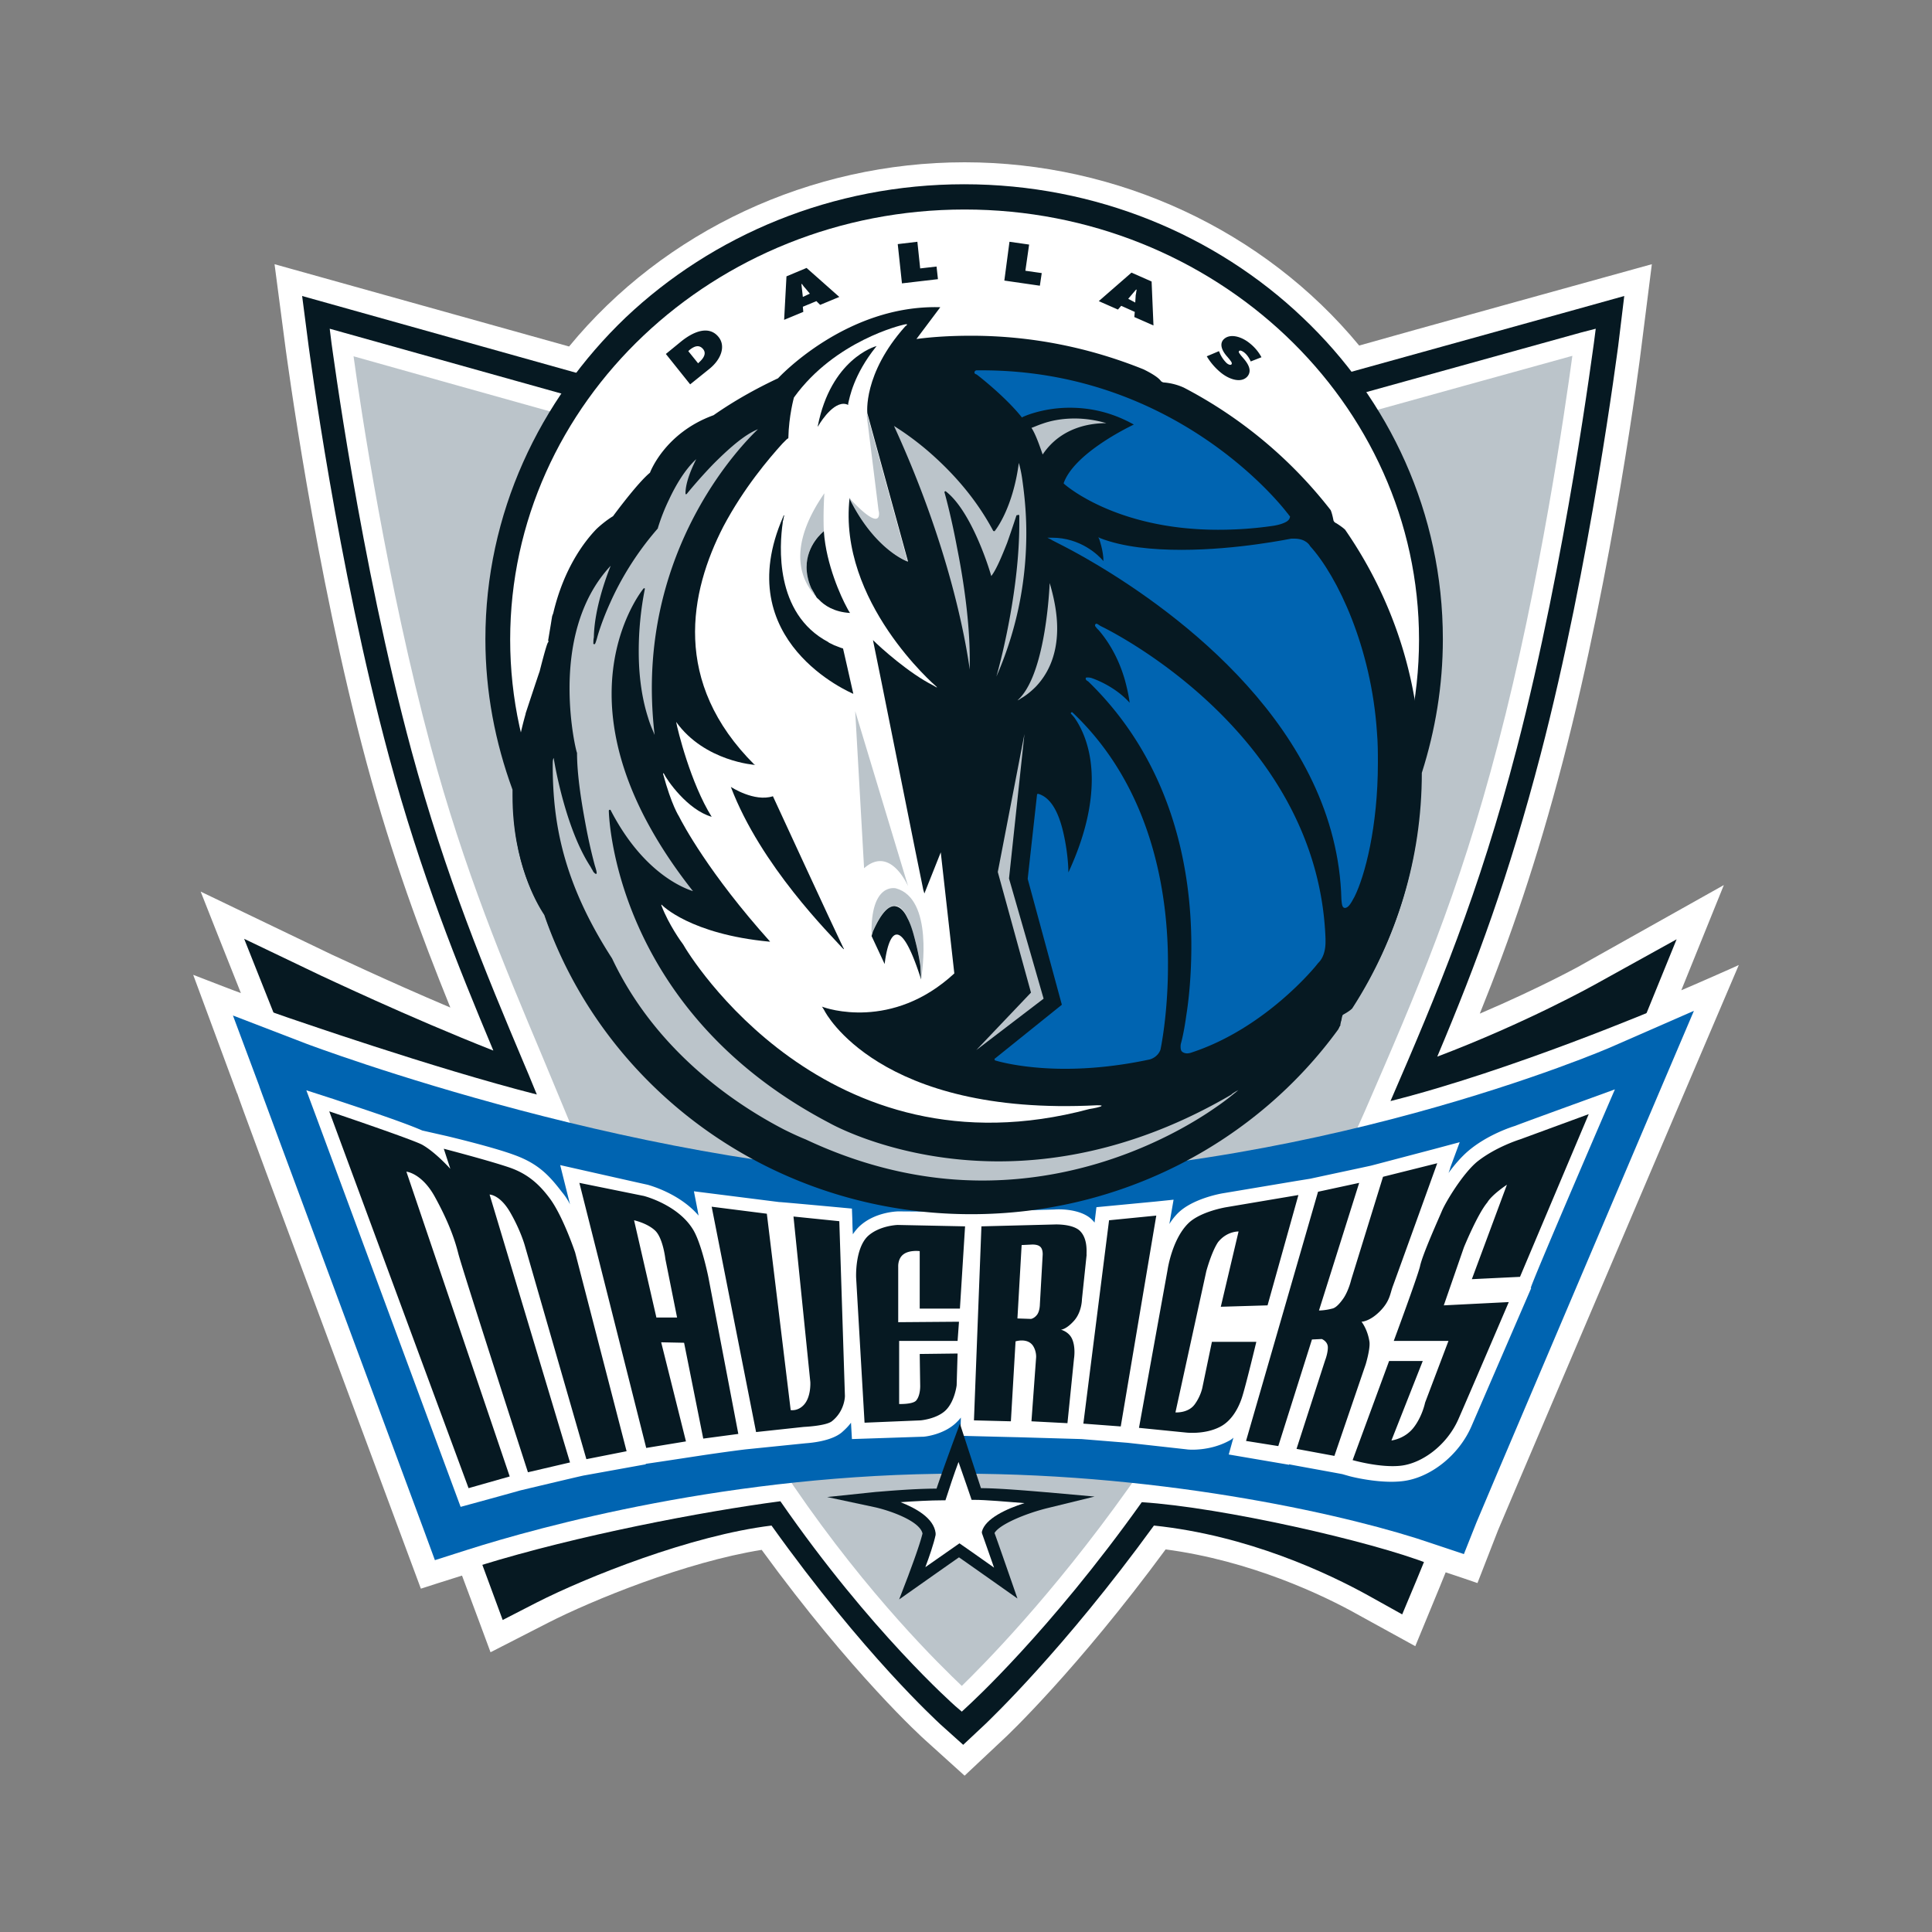 <svg width="250" height="250" fill="none" xmlns="http://www.w3.org/2000/svg"><rect width="100%" height="100%" fill="#808080" stroke="none"/><path d="M217.559 128.139c1.149-2.844 5.505-13.612 5.505-13.612l-18.33 10.284c-.061.061-5.445 3.025-13.249 6.352 3.932-9.74 7.381-19.721 10.768-32.728 6.474-24.803 9.982-52.087 10.103-53.237l1.392-11.01s-34.544 9.558-37.871 10.526C163.596 29.833 144.661 21 124.819 21c-19.964 0-38.9 8.893-51.18 23.836-3.448-.968-38.113-10.648-38.113-10.648l1.452 11.07c.06.303 3.69 28.313 10.466 53.48 3.327 12.28 7.018 22.202 10.829 31.639-8.288-3.509-15.245-6.836-15.306-6.836l-17-8.167s4.054 10.284 5.204 13.128c-.242-.061-6.171-2.36-6.171-2.36l5.687 15.366v-.06c.363 1.149 2.782 7.683 21.234 57.289l2.54 6.837s4.114-1.331 5.324-1.694c1.029 2.722 3.69 9.921 3.69 9.921l7.441-3.811c5.687-2.904 17.786-7.865 27.647-9.438 11.676 16.032 20.811 24.32 21.234 24.683l5.022 4.537 4.96-4.658c.424-.363 9.619-9.075 21.053-24.622 10.95 1.452 20.327 5.868 25.045 8.53l7.26 3.993 3.146-7.623s.363-.907.786-1.936c.605.182 4.114 1.392 4.114 1.392l2.662-6.837c.544-1.33 12.28-28.856 23.593-55.414L225 124.872c-.06.06-7.381 3.267-7.441 3.267Z" fill="#fff"/><path d="M206.246 127.473c-.121.061-8.772 4.9-20.266 9.256 5.203-12.341 9.256-23.352 13.37-39.08 6.473-24.804 9.982-52.572 10.042-52.874l.786-6.473-6.291 1.754s-77.375 21.476-79.673 22.081c-2.239-.605-85.118-23.835-85.118-23.835l.847 6.534c.06.302 3.63 28.01 10.405 53.115 4.114 15.185 8.832 26.86 13.49 37.992-11.07-4.356-22.08-9.619-22.262-9.68l-9.982-4.779 4.114 10.345c9.86 24.803 14.821 38.415 21.174 55.656l8.166 22.142 4.356-2.239c6.534-3.327 20.024-8.711 30.43-9.981 11.978 16.757 21.476 25.347 21.839 25.71l2.964 2.662 2.904-2.722c.423-.424 10.042-9.498 21.778-25.65 12.16 1.27 22.565 6.17 27.889 9.134l4.235 2.36 1.875-4.477c4.84-11.676 28.736-70.841 28.978-71.446l4.658-11.434-10.708 5.929Z" fill="#061922"/><path d="M214.958 130.316c-.182.061-19.359 8.228-35.028 12.16 6.111-14.096 11.434-26.8 16.334-45.614 6.413-24.622 9.922-52.208 9.982-52.45l.242-1.876-1.875.484s-79.795 22.142-80.46 22.324c-.665-.182-81.488-22.807-81.488-22.807l.242 1.935c.06.303 3.63 27.829 10.345 52.692 4.416 16.274 9.558 28.615 14.58 40.533 0 0 .907 2.117 1.633 3.932-13.552-3.448-31.882-9.861-32.124-9.921l-2.601-.908.968 2.541c8.046 21.416 12.16 32.91 16.515 45.07l8.833 24.501 1.15-.363c12.522-3.872 28.674-6.957 38.777-8.288 11.676 16.878 22.505 26.376 22.626 26.497l.847.726.846-.787c.121-.121 10.466-9.497 22.445-26.315 10.405.665 29.764 5.081 37.144 7.985l1.15.484.483-1.149c4.84-11.676 29.765-69.087 30.007-69.692l1.27-2.964-2.843 1.27Z" fill="#fff"/><path d="m175.575 146.106 1.028-2.299c6.776-15.608 12.099-27.889 17.241-47.55 5.445-20.75 8.712-43.557 9.619-50.212-3.569.968-78.947 21.9-78.947 21.9l-.363.12s-74.834-20.93-78.403-21.96c.908 6.655 4.356 29.523 9.982 50.455 4.356 16.152 9.498 28.372 14.459 40.169l3.569 8.59 28.493 46.28.424.665c9.8 14.338 19.056 23.291 21.779 25.893 2.661-2.602 11.554-11.495 21.657-25.711l.424-.605 29.038-45.735Z" fill="#BBC4CA"/><path d="M70.372 118.096c-.786-1.089-4.053-6.352-4.053-15.124v-.786c-2.239-6.11-3.509-12.644-3.509-19.48 0-16.213 6.957-30.914 18.149-41.621 11.252-10.648 26.739-17.242 43.799-17.242s32.607 6.594 43.799 17.242c11.252 10.647 18.149 25.348 18.149 41.62 0 5.99-.968 11.798-2.722 17.303 0 11.131-3.267 21.476-8.954 30.248-.06.06-.363.363-1.149.786 0 0-.061 0-.061.061-.06.06-.121.121-.121.302 0 0-.121.666-.302 1.21l.121-.06-.242.363c-10.587 14.519-27.949 23.956-47.611 23.956-25.71 0-47.55-16.213-55.293-38.778Z" fill="#061922"/><path d="M208.545 135.458c-.363.182-39.504 17.06-84.332 16.818-39.443-.181-84.15-17.059-84.633-17.241l-9.438-3.63 3.388 9.075c.06.242.06.242 21.234 57.289l1.512 4.114 4.175-1.331c9.316-2.964 34.18-9.861 63.641-9.861 27.405 0 51.362 5.627 61.162 9.014l4.174 1.392 1.634-4.114c.605-1.512 14.458-33.999 23.593-55.535l4.537-10.648-10.647 4.658Z" fill="#0064B1"/><path d="m208.968 140.964-3.992 1.452s-8.833 3.206-8.893 3.266c-.424.121-3.63 1.15-6.11 3.267-.847.726-1.755 1.754-2.541 2.843.181-.423.242-.726.242-.726l1.21-3.266-3.388.907-8.046 2.117c-.786.182-6.231 1.331-7.864 1.694l-1.876.303-9.377 1.573c-.423.06-4.053.726-5.928 2.601a7.879 7.879 0 0 0-1.089 1.391l.544-3.145-2.359.242-7.623.726-.242 1.996a3.434 3.434 0 0 0-.665-.665c-1.452-1.089-3.811-1.089-4.537-1.029l-11.132.303-9.013-.061c-.363 0-3.207.121-5.143 1.996a6.156 6.156 0 0 0-.786.968c-.061-1.089-.061-1.693-.061-1.693l-.06-1.634s-9.074-.847-9.437-.847l-11.01-1.391.483 2.48.121.666c-2.48-2.904-6.412-3.933-6.594-3.993-.06 0-11.313-2.541-11.313-2.541l.726 2.904.545 2.178a7.852 7.852 0 0 0-1.029-1.573c-1.633-2.118-3.024-3.691-6.23-4.84-2.784-1.028-8.41-2.359-8.652-2.42l-3.206-.726c-2.904-1.27-9.316-3.327-11.434-4.053l-3.569-1.149 1.33 3.569 18.634 50.333s7.32-1.997 7.683-2.118c0 0 7.622-1.815 8.227-1.936.363-.06 8.046-1.452 8.046-1.452v-.06c2.117-.303 6.413-.968 6.836-1.028.363-.061 4.053-.605 6.11-.847l7.744-.787c.847-.06 3.327-.302 4.658-1.391.484-.424.907-.847 1.21-1.271l.121 2.118 9.135-.303h.06c.303 0 2.783-.302 4.356-1.875.182-.182.363-.363.545-.605l-.061 2.359s7.018.182 7.32.182l8.348.242 5.99.484 7.622.847c.303.06 2.964.242 5.445-1.089.242-.121.423-.242.605-.424l-.605 2.178 7.804 1.331v-.061c.242.061 5.626 1.029 6.896 1.271l.847.242c.182.06 3.932 1.028 6.957.665 3.57-.423 7.26-3.327 8.893-7.078l7.744-17.907h-.061c0-.484 10.889-25.71 10.889-25.71Z" fill="#fff"/><path d="m140.185 184.218 4.839.363 4.598-27.283-6.11.605-3.327 26.315ZM160.269 159.354l-2.299 9.74 6.05-.181 3.993-14.277-9.317 1.573s-3.387.544-4.96 2.117c-2.118 2.117-2.662 6.05-2.662 6.05l-3.69 20.387 6.049.605s2.42.302 4.416-.726c1.452-.726 2.36-2.299 2.844-3.751s1.875-7.259 1.875-7.259h-5.747l-1.21 5.807s-.181 1.15-1.028 2.299-2.481 1.028-2.481 1.028l3.993-18.269s.665-2.481 1.512-3.751c1.15-1.452 2.662-1.392 2.662-1.392ZM170.675 169.578l5.202-16.515-5.323 1.149-9.317 32.245 4.174.665 4.356-13.793 1.271-.061s.786.303.786 1.089c0 .787-.363 1.694-.363 1.694l-3.69 11.434 4.9.908 4.053-11.858s.605-1.996.484-2.904c-.242-1.633-1.028-2.601-1.028-2.601s1.028 0 2.359-1.331 1.331-2.299 1.694-3.267 5.747-15.91 5.747-15.91l-7.017 1.754-4.114 13.309s-.303 1.331-.968 2.36c-.666.968-1.15 1.331-1.513 1.391-.907.242-1.693.242-1.693.242ZM194.994 153.305l-4.537 12.22 6.231-.302 8.893-21.053-8.893 3.267s-3.146.968-5.566 2.904c-1.875 1.572-4.053 5.202-4.537 6.352-.484 1.149-2.541 5.686-2.843 7.199-.363 1.452-3.388 9.619-3.388 9.619h7.078l-3.025 7.985s-.363 1.815-1.512 3.267c-1.15 1.452-2.844 1.633-2.844 1.633l4.054-10.284h-4.356l-4.719 12.825s3.57 1.028 6.231.726c2.723-.303 5.929-2.601 7.441-5.989 1.513-3.448 6.534-15.185 6.534-15.185l-8.409.424 2.601-7.502s1.755-4.295 3.025-5.807c.605-1.029 2.541-2.299 2.541-2.299ZM42.604 143.807l18.028 48.76 5.324-1.513-13.37-39.443s1.997.181 3.69 3.267c1.694 3.085 2.541 5.384 3.025 7.32s9.014 28.312 9.014 28.312l5.445-1.271-10.406-34.664s1.331 0 2.662 2.299 1.876 4.235 1.876 4.235l7.985 27.707 5.203-1.028-6.655-25.711s-1.512-4.538-3.206-6.897c-1.33-1.815-2.843-3.267-5.324-4.114-2.661-.907-8.47-2.419-8.47-2.419l.848 2.601s-1.936-2.178-3.69-3.146c-1.573-.786-11.979-4.295-11.979-4.295ZM91.001 186.154l4.537-.605-3.871-20.266s-.908-4.537-2.057-6.291c-1.997-3.146-6.292-4.235-6.292-4.235l-8.348-1.694 8.65 34.301 5.143-.847-3.207-12.825 2.965.061L91 186.154Zm-6.05-15.608-2.903-12.643s1.694.363 2.722 1.331c1.029.968 1.331 3.69 1.331 3.69l1.512 7.562h-2.661v.06ZM92.09 156.148l5.747 29.159 6.171-.665s2.843-.121 3.63-.726c1.694-1.331 1.694-3.267 1.694-3.267l-.726-22.626-5.929-.605 2.178 21.416s.121 1.936-.847 2.964c-.787.847-1.694.666-1.694.666l-3.085-25.409-7.139-.907ZM111.872 184.097l7.26-.302s2.117-.182 3.267-1.331c1.149-1.149 1.391-3.206 1.391-3.206l.121-4.114-4.9.06.06 4.054s.061 1.331-.544 1.996c-.484.484-2.178.424-2.178.424v-8.167h7.562l.181-2.481-7.864.061v-7.199s-.06-1.029.665-1.573c.787-.605 2.118-.424 2.118-.424v7.441h5.202l.666-10.647-8.711-.181s-2.36.06-3.872 1.451c-1.694 1.634-1.513 5.385-1.513 5.385l1.089 18.753ZM139.761 159.294c-.968-.968-3.327-.847-3.327-.847l-9.438.242-.967 25.106 4.779.121.605-10.345s1.512-.484 2.238.544c.484.726.424 1.513.424 1.513l-.605 8.288 4.658.242.847-8.349s.242-1.452-.242-2.54c-.424-.968-1.452-1.21-1.452-1.21s.665 0 1.694-1.15c1.028-1.149 1.028-2.783 1.028-2.783l.605-5.747c-.06-.06.242-1.996-.847-3.085Zm-4.84 3.085-.362 6.413s0 .847-.363 1.331-.787.544-.787.544l-1.754-.06.544-9.498 1.271-.061s.726-.06 1.089.242c.423.303.362 1.089.362 1.089ZM135.708 195.108l5.928-1.452-6.049-.545c-.242 0-5.868-.544-8.651-.544a3382.78 3382.78 0 0 1-2.722-8.348l-1.029 2.782c-.06.182-1.331 3.63-1.996 5.626-3.267 0-7.562.424-7.804.424l-6.352.665 6.231 1.331c1.875.424 5.747 1.755 6.11 3.388-.484 1.936-1.815 5.324-1.815 5.384l-1.21 3.146s6.776-4.779 7.744-5.445c.968.666 7.562 5.324 7.562 5.324s-2.723-7.864-2.965-8.469c.605-1.089 3.993-2.541 7.018-3.267Z" fill="#061922"/><path d="M127.057 198.193c.423-1.694 3.206-2.964 5.505-3.69-2.238-.182-5.082-.424-6.473-.424h-.363s-1.089-3.206-1.694-4.9c-.544 1.452-1.27 3.63-1.573 4.598l-.121.363h-.363c-1.573 0-3.75.121-5.444.242 1.996.786 4.295 2.057 4.537 3.993v.242c-.242 1.149-.847 2.903-1.331 4.174 1.573-1.089 4.416-3.085 4.416-3.085s2.964 2.056 4.477 3.145c-.605-1.694-1.573-4.476-1.573-4.476v-.182ZM66.016 82.766c0-30.671 26.377-55.656 58.803-55.656 32.425 0 58.802 24.985 58.802 55.656 0 30.672-26.377 55.657-58.802 55.657-32.426-.061-58.803-24.985-58.803-55.657Z" fill="#fff"/><path d="m89.065 45.44.121-.12c.726-.605 1.331-.727 1.815-.121.424.544.06 1.149-.544 1.693l-.121.121-1.27-1.572Zm.242 4.296 2.48-1.997c1.573-1.27 2.118-2.964 1.21-4.113-1.149-1.452-3.024-.908-4.84.544l-1.995 1.633 3.145 3.933ZM103.887 38.423l-.182-1.634.061-.06c.121.181.242.363.423.544l.605.726-.907.424Zm0 1.27 1.754-.726.484.484 2.481-1.028-4.235-3.751-2.601 1.089-.303 5.626 2.48-1.028-.06-.666ZM116.167 31.587l2.541-.303.363 3.449 2.118-.242.181 1.633-4.658.544-.545-5.081ZM130.626 31.284l2.541.363-.484 3.388 2.117.303-.242 1.633-4.597-.665.665-5.022ZM145.992 38.665l1.029-1.21.06.06c-.06.242-.06.424-.121.666l-.06.968-.908-.484Zm-.907.907 1.754.787-.06.665 2.48 1.09-.242-5.688-2.601-1.149-4.235 3.69 2.48 1.09.424-.485ZM157.728 45.44l.061.121c.181.484.484.968.907 1.392.182.181.545.363.666.181.121-.181-.121-.423-.242-.605l-.303-.363c-.665-.726-1.028-1.573-.544-2.178.786-.907 2.359-.484 3.509.484a5.778 5.778 0 0 1 1.452 1.755l-1.392.544c-.181-.423-.484-.907-.907-1.21-.182-.12-.484-.302-.605-.12-.121.12.121.362.242.544l.363.423c.726.847 1.028 1.634.484 2.299-.787.907-2.36.423-3.509-.544a8.106 8.106 0 0 1-1.754-2.057l1.572-.666ZM174.062 68.55c-.363-.363-1.149-.847-1.149-.847-.303-.121-.363-.363-.363-.363-.182-.968-.363-1.331-.363-1.331a58.054 58.054 0 0 0-18.996-15.85 7.768 7.768 0 0 0-2.541-.665c-.242 0-.423-.182-.423-.182-.424-.605-1.754-1.27-2.238-1.512-6.897-2.783-14.399-4.356-22.323-4.356-2.42 0-4.78.121-7.079.423l3.086-4.113c-12.22-.363-20.992 9.195-20.992 9.195-2.965 1.392-5.748 2.964-8.349 4.78-6.352 2.298-8.227 7.44-8.227 7.44-1.634 1.331-4.78 5.627-4.78 5.627-.907.544-1.875 1.39-2.177 1.693-1.452 1.513-4.175 4.961-5.566 10.89-.06.12-.06.181-.121.302-.06.303-.121.726-.181 1.09l-.363 2.177.06-.06c0 .18-.06.241-.06.241-.182.121-1.09 3.751-1.09 3.751-.18.484-1.814 5.445-1.814 5.445v.06c-4.356 15.306 1.452 24.562 2.42 26.014 7.743 22.504 29.522 38.717 55.233 38.717 19.6 0 36.963-9.437 47.489-23.896.302-.484.423-1.452.423-1.452 0-.302.242-.484.242-.484.787-.423 1.089-.726 1.15-.786a55.418 55.418 0 0 0 8.893-30.188c.06-11.917-3.57-22.746-9.801-31.76Z" fill="#061922"/><path d="m101.225 57.419.423-.424c.182-.181.242-.242.303-.242l.06-.06c.061-2.904.726-5.263.726-5.263 5.324-7.38 14.035-9.377 14.035-9.377 1.089-.303.363.181.363.181-5.505 6.17-4.9 11.252-4.9 11.252l5.263 19.178s-4.234-1.513-7.562-8.228c-1.512 13.43 11.132 24.32 11.132 24.32.544.484-.303-.06-.303-.06-3.146-1.574-6.836-4.901-7.804-5.869.242 1.029 6.413 32.002 6.473 32.123 0 .121.121.424.182.666l2.117-5.324 1.755 15.669c-8.046 7.441-16.576 4.537-17.121 4.295.242.363.363.605.363.605s6.957 13.612 35.209 12.16c0 0 .665 0 .605.06 0 0 0 .061-.182.121-.544.182-1.391.303-1.391.303-34.12 9.135-51.845-19.964-52.571-21.295-.242-.302-1.876-2.601-2.783-4.961-.06-.06-.06-.302.06-.121 0 0 3.63 3.751 13.854 4.719h.121c-7.925-8.832-11.313-15.245-11.797-16.213 0 0-.968-1.452-2.056-5.505 0 0 0-.182.12 0 .364.786 3.025 4.658 6.171 5.566-2.722-4.356-4.416-11.253-4.598-12.281 3.69 5.142 10.224 5.566 10.224 5.566s0-.061-.06-.061v.06c-10.769-10.707-8.41-22.383-4.053-30.853 2.661-5.02 5.928-8.832 7.622-10.707Z" fill="#fff"/><path d="m133.409 128.441-7.078 7.441 8.711-6.655-4.476-15.547 1.996-18.693-3.448 17.846 4.295 15.608ZM131.655 90.631c.121-.06.302-.12.423-.242.545-.302 1.21-.786 1.936-1.512 1.391-1.452 2.783-3.812 2.783-7.562 0-1.694-.303-3.63-.968-5.868-.121 2.6-.847 12.28-4.174 15.184ZM134.921 58.81c2.481-3.69 6.473-4.053 8.228-4.053a14.637 14.637 0 0 0-4.053-.605c-1.755 0-3.146.302-4.175.665-.726.242-1.21.484-1.452.545.605.907 1.21 2.783 1.452 3.448ZM131.776 66.614c.06 0 .121.06.121.121v1.028c0 8.046-2.118 16.818-2.965 19.783 3.086-7.018 3.872-13.552 3.872-18.573 0-2.964-.302-5.384-.544-7.078a15.437 15.437 0 0 0-.424-1.996c-.786 5.989-3.085 8.772-3.085 8.772 0 .06-.061.06-.121.06-.061 0-.061 0-.121-.06-2.481-4.658-5.808-8.046-8.47-10.345-2.057-1.754-3.69-2.783-4.355-3.206 7.138 15.547 9.255 27.586 9.8 31.518v-1.391c0-4.719-.786-10.103-1.633-14.338-.787-4.235-1.634-7.199-1.634-7.199 0-.06 0-.12.061-.12.06-.061.121 0 .121 0 3.206 2.48 5.505 9.618 5.868 10.949.605-.726 1.391-2.601 2.057-4.295.665-1.876 1.21-3.57 1.21-3.57.181 0 .181-.06.242-.06Zm-3.025 2.057.121-.06-.121.06Z" fill="#BBC4CA"/><path d="M71.522 98.98c0 7.38 1.27 15.123 7.682 25.045 5.99 12.704 17.12 19.479 22.263 22.141 1.694.847 2.783 1.271 2.783 1.271 8.227 3.871 15.971 5.323 22.867 5.323 14.519 0 25.53-6.231 30.067-9.376 1.512-1.029 2.359-1.755 2.359-1.755l.061.121-.061-.121c.303-.242.545-.423.726-.605-.06.061-.181.121-.302.182-.303.181-.605.363-.605.423-11.252 6.594-21.658 8.651-30.127 8.651-13.249 0-21.9-4.961-21.9-4.961-28.191-14.761-28.554-40.35-28.554-40.411 0-.06.06-.121.121-.121.06 0 .121 0 .121.061 3.63 7.017 8.046 9.437 9.982 10.223.302.121.484.182.665.242-8.167-10.344-10.526-18.995-10.526-25.529 0-8.65 4.114-13.612 4.114-13.612.06-.06.12-.06.12-.06.061 0 .061.06.061.12a41.442 41.442 0 0 0-.786 8.107c0 3.812.605 6.655 1.21 8.53.302 1.029.665 1.755.847 2.239a52.278 52.278 0 0 1-.363-6.05c0-19.298 11.312-31.216 13.732-33.515-1.815.726-3.932 2.662-5.747 4.477-1.936 1.996-3.448 3.872-3.448 3.872-.06.06-.06.06-.121.06-.06 0-.06-.06-.06-.12 0-1.513.907-3.45 1.39-4.417-1.451 1.33-2.661 3.388-3.508 5.203a25.518 25.518 0 0 0-1.452 3.69v.06c-2.964 3.388-4.96 6.897-6.17 9.62-1.21 2.661-1.694 4.537-1.694 4.537-.121.423-.182.604-.242.725 0 0 0 .06-.121.121-.182-.06-.121-.12-.121-.181v-.182c0-.242.06-.544.06-.544.06-3.63 1.573-7.743 2.178-9.256-4.295 4.598-5.324 10.89-5.324 15.85 0 4.719.908 8.348.968 8.348 0 2.965.605 6.595 1.15 9.498a67.723 67.723 0 0 0 1.15 5.082c.18.545.241.847.241.968v.06c0 .061-.06.061-.12.061-.182-.061-.122-.121-.243-.182-.06-.06-.12-.181-.181-.302-.121-.181-.242-.423-.242-.423-3.025-4.598-4.477-12.22-4.78-14.096-.12.242-.12.544-.12.907Z" fill="#BBC4CA"/><path d="M166.561 66.372s-13.733-18.451-39.504-18.451H126.391c-.121 0-.242.06-.302.242 0 .181.121.242.302.302 0 0 3.57 2.722 5.808 5.505l.06.06.061-.06s.605-.302 1.694-.605a16.489 16.489 0 0 1 4.416-.605c2.42 0 5.263.484 8.288 2.178-1.27.605-7.743 3.872-9.074 7.562v.06l.06.061s6.534 5.929 19.903 5.929c2.118 0 4.417-.121 6.957-.484 0 0 .545-.06 1.15-.242.544-.182 1.21-.424 1.21-1.029-.121-.06-.182-.242-.363-.423ZM138.793 92.204c-.06-.06-.121-.06-.181 0-.061.06-.061.12 0 .181 0 0 .181.182.423.484.726 1.029 2.238 3.63 2.238 7.986 0 3.085-.725 7.078-3.024 12.038 0-.846-.121-2.54-.484-4.355-.484-2.481-1.392-5.203-3.388-5.808h-.121l-.061.061-1.209 10.889v.06l4.416 16.274-8.651 6.957c-.061 0-.061.06-.061.121 0 .06.061.06.061.121 0 0 3.388 1.089 9.074 1.089 3.025 0 6.715-.303 10.95-1.21 0 0 1.028-.242 1.391-1.271 0 0 .968-4.476.968-10.828.061-9.377-2.057-23.049-12.341-32.79Z" fill="#0064B1"/><path d="M153.01 136.124c-.182-.121-.242-.363-.242-.665 0-.121 0-.303.06-.484 0 0 .363-1.271.666-3.509.363-2.239.665-5.384.665-9.075 0-9.8-2.359-23.533-13.309-34.18 0 0-.061-.06-.182-.12-.06-.061-.181-.122-.181-.303 0-.06.06-.121.121-.121h.121c.121 0 .242 0 .484.06 0 0 2.904.908 4.961 3.206-.061-.544-.242-1.573-.605-2.903-.545-1.936-1.573-4.356-3.388-6.474l-.242-.241c-.121-.182-.242-.242-.242-.424 0 0 0-.06.06-.12.061-.061.061-.061.121-.061.121 0 .242.12.545.302.665.303 28.13 13.612 29.098 40.472v.423c0 .666-.121 1.936-.968 2.723-.242.363-6.775 8.409-16.333 11.554 0 0-.303.121-.605.121a1.02 1.02 0 0 1-.605-.181Z" fill="#0064B1"/><path d="M173.578 116.402c-.544-22.141-21.415-37.265-31.821-43.436-3.448-2.057-5.747-3.085-5.747-3.146l-.484-.242h.605c3.691 0 5.989 2.239 6.655 3.025 0-1.33-.545-2.843-.545-2.843l-.121-.242.242.12c2.965 1.15 6.776 1.513 10.527 1.513 3.629 0 7.199-.363 9.8-.726 2.662-.363 4.356-.726 4.416-.726h.363c1.513 0 1.997.847 2.057.968 3.569 3.933 7.925 13.128 8.651 24.078.121 1.391.121 2.722.121 3.992 0 8.288-1.694 14.64-3.025 17.302-.484.908-.786 1.392-1.21 1.452-.363 0-.423-.363-.484-1.089Z" fill="#0064B1"/><path d="m113.385 44.835.06-.06c-.302.06-5.928 1.754-7.622 10.345 0 0 0 .181.06 0 .484-.847 2.299-3.509 3.872-2.723v-.181c.181-.726.665-3.69 3.63-7.38ZM109.089 122.573c-1.209-2.48-9.074-19.54-9.074-19.54-2.42.786-5.445-1.21-5.445-1.21 3.872 10.224 12.947 19.177 14.399 20.81.241.242.241.182.241.182 0-.061-.06-.121-.121-.242ZM101.346 66.856c-7.078 16.153 8.832 22.807 9.074 22.928l-.847-3.75-.484-2.118c-.423-.121-.786-.303-1.149-.424l-.363-.181c-.121-.06-.302-.121-.423-.242-6.957-3.69-6.292-12.523-5.869-15.427v-.06c0-.06 0-.181.061-.242.06-.242.06-.484.121-.544v-.061c0-.181-.121.06-.121.121Z" fill="#061922"/><path d="m111.812 112.349-1.15-20.327 6.837 22.626c0 .06-2.239-5.324-5.687-2.299ZM117.438 72.664l-5.263-19.178v.424l1.512 12.16s.061.181.061.423c0 .666-.424 1.573-3.63-1.815a75.393 75.393 0 0 1-.242-.242c3.327 6.776 7.562 8.228 7.562 8.228ZM104.976 76.112c-.424-1.029-.605-1.936-.605-2.722 0-2.965 2.178-4.598 2.178-4.598l.06-.06c0 .06-.121-1.876.061-4.9-1.755 2.54-5.445 8.65-1.029 13.43-.06-.122-.121-.182-.181-.303-.242-.303-.363-.605-.484-.847Z" fill="#BBC4CA"/><path d="M109.574 78.592c-.726-1.33-2.662-5.505-2.965-9.8v-.06l-.06.06s-2.178 1.694-2.178 4.597c0 .787.181 1.755.605 2.723.121.242.302.484.484.847.06.06.121.181.181.302.061.121.182.182.303.303.726.786 1.996 1.633 4.053 1.754 0 0-.182-.242-.423-.726Z" fill="#061922"/><path d="M115.926 114.95s-3.328-.847-3.146 6.111c0-.182.06-.363.181-.605 1.029-2.299 1.936-3.207 2.783-3.267.726 0 1.27.665 1.694 1.573.423.907.786 2.117 1.089 3.266.242.968.423 1.936.544 2.723.061.484.121 1.089.121 1.875v.061c.121-.726 1.634-10.406-3.266-11.737Z" fill="#BBC4CA"/><path d="M119.192 126.747v-.06c-.06-.787-.06-1.392-.121-1.876a30.873 30.873 0 0 0-.544-2.722c-.303-1.21-.605-2.359-1.089-3.267-.423-.907-.968-1.512-1.694-1.573-.847 0-1.754.968-2.783 3.267-.06.182-.121.424-.181.605l1.694 3.63s.968-9.801 4.718 1.996Z" fill="#061922"/></svg>